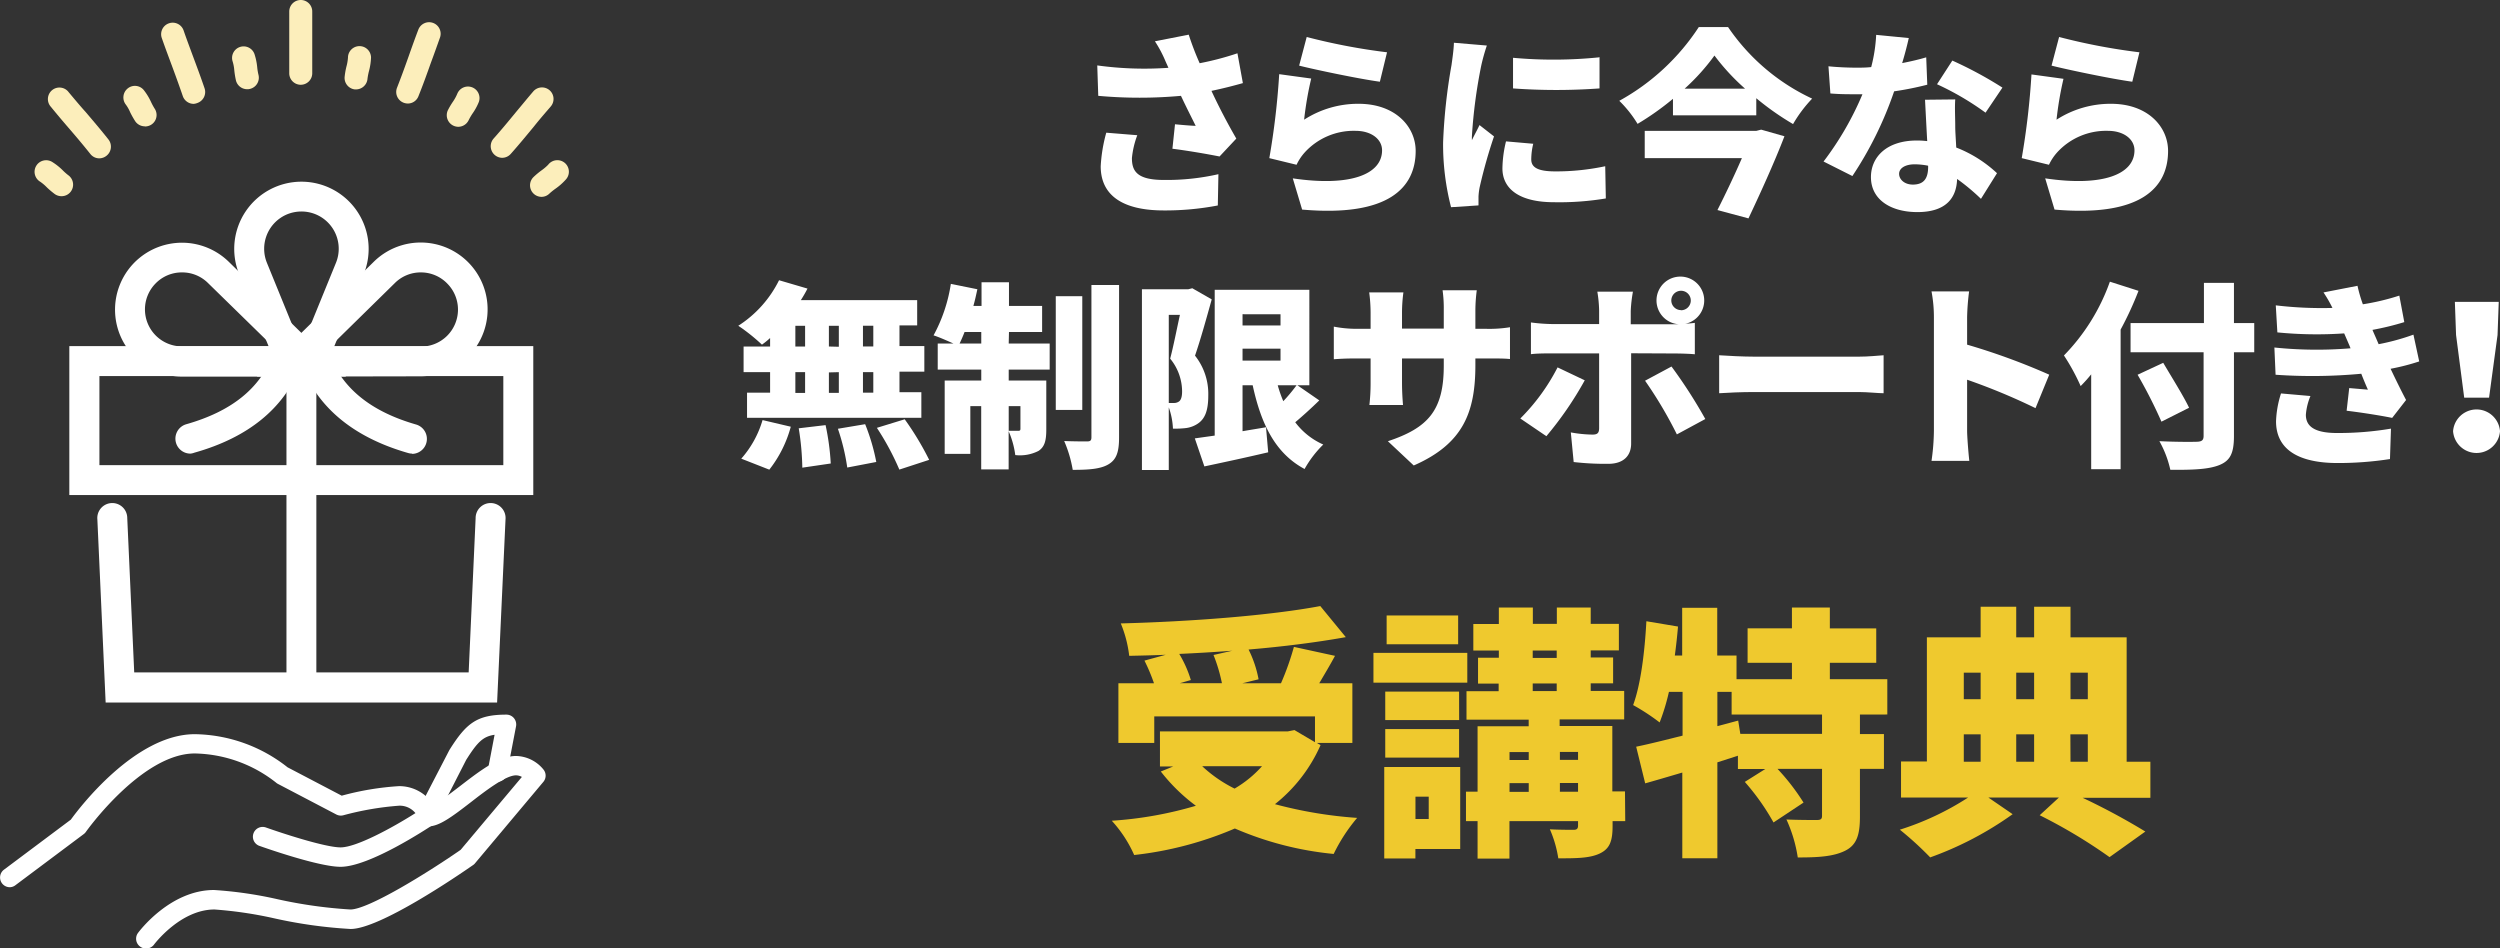 <svg xmlns="http://www.w3.org/2000/svg" viewBox="0 0 377.19 143.1"><rect x="0" y="0" width="377.19" height="143.1" fill="#333333" stroke="none"/><defs><style>.cls-1{fill:#fff;}.cls-2{fill:#efc92e;}.cls-3{fill:#fceebb;}</style></defs><g id="レイヤー_2" data-name="レイヤー 2"><g id="Icons"><path class="cls-1" d="M187.52,12.54c-1.38.39-3,.81-4.74,1.17,1.11,2.4,2.43,4.92,3.75,7.2L184,23.61c-1.8-.36-4.74-.87-7.11-1.17l.39-3.69c.93.09,2.28.21,3.12.24-.63-1.29-1.44-2.85-2.22-4.53a69.27,69.27,0,0,1-12.48,0l-.15-4.59a51.82,51.82,0,0,0,10.74.36l-.45-1a18.29,18.29,0,0,0-1.59-3l5.1-1A43.66,43.66,0,0,0,181,9.54a43.86,43.86,0,0,0,5.7-1.5ZM171.59,20.4a13.37,13.37,0,0,0-.81,3.45c0,1.92.72,3.3,4.8,3.3a35.07,35.07,0,0,0,8.25-.87L183.74,31a42.08,42.08,0,0,1-8.16.75c-6.21,0-9.51-2.28-9.51-6.66a23.41,23.41,0,0,1,.84-5.07Z"/><path class="cls-1" d="M196.76,18.06a15,15,0,0,1,8.22-2.4c5.58,0,8.61,3.48,8.61,7.11,0,5.52-4.05,10-17.13,8.85l-1.41-4.71c8.67,1.29,13.47-.6,13.47-4.23,0-1.68-1.62-2.94-4-2.94A10,10,0,0,0,196.85,23a7.63,7.63,0,0,0-1.23,1.86l-4.11-1A113.91,113.91,0,0,0,193,11.19l4.83.66A51.56,51.56,0,0,0,196.76,18.06Zm.39-12.48a92,92,0,0,0,12.12,2.31l-1.08,4.44c-3.12-.42-9.84-1.83-12.18-2.43Z"/><path class="cls-1" d="M224.33,6.87a29.28,29.28,0,0,0-.84,3,77.29,77.29,0,0,0-1.41,10.59,5.55,5.55,0,0,0,0,.69c.39-.84.75-1.44,1.14-2.28l2.19,1.71a76.77,76.77,0,0,0-2.16,7.65,9.53,9.53,0,0,0-.18,1.41c0,.33,0,.87,0,1.35l-4.14.27a37.85,37.85,0,0,1-1.2-9.78A84.45,84.45,0,0,1,219,9.81c.12-.9.33-2.25.36-3.36Zm7,14.82a10,10,0,0,0-.3,2.37c0,1.32,1.23,1.8,3.66,1.8a35.59,35.59,0,0,0,7.5-.78l.09,4.86a42.66,42.66,0,0,1-7.83.57c-5.19,0-7.77-2-7.77-5.1a18,18,0,0,1,.54-4.08Zm10-13v4.65a90.22,90.22,0,0,1-13.05,0l0-4.62A67.89,67.89,0,0,0,241.37,8.64Z"/><path class="cls-1" d="M260.72,4.08a31.34,31.34,0,0,0,12.69,10.8,20.07,20.07,0,0,0-2.88,3.84,41.42,41.42,0,0,1-5.55-3.9V17.4H252.41V14.91a41.82,41.82,0,0,1-5.34,3.78,17.59,17.59,0,0,0-2.76-3.48,33.78,33.78,0,0,0,12-11.13Zm5,15.48,3.51,1c-1.5,3.9-3.6,8.52-5.43,12.39l-4.68-1.26c1.23-2.43,2.61-5.34,3.69-7.83H248.15V19.74H265Zm-2.43-6.18a33,33,0,0,1-4.62-5,32.1,32.1,0,0,1-4.5,5Z"/><path class="cls-1" d="M290.78,12.78a47.32,47.32,0,0,1-5,1,55.1,55.1,0,0,1-6.3,12.78l-4.35-2.19A46.36,46.36,0,0,0,281,14.22c-.33,0-.66,0-1,0-1.26,0-2.46,0-3.84-.12L275.87,10c1.38.15,3.15.21,4.14.21.78,0,1.53,0,2.31-.09a23.62,23.62,0,0,0,.75-4.86l4.92.48c-.21.93-.54,2.28-1,3.78,1.38-.27,2.64-.57,3.63-.87ZM295,15c-.09,1.29,0,2.7,0,4.17,0,.69.09,1.86.15,3.09a19.17,19.17,0,0,1,6.15,3.87L298.88,30a31.51,31.51,0,0,0-3.6-3c-.09,2.85-1.65,5-6,5-3.93,0-7-1.83-7-5.28,0-3,2.34-5.52,6.93-5.52a13.22,13.22,0,0,1,1.56.09c-.12-2.13-.24-4.56-.33-6.24ZM290.9,25a10.86,10.86,0,0,0-2-.21c-1.47,0-2.37.6-2.37,1.44s.81,1.62,2.07,1.62c1.77,0,2.31-1.05,2.31-2.7Zm8.67-8a42.52,42.52,0,0,0-7.32-4.29l2.31-3.57a59.31,59.31,0,0,1,7.56,4.08Z"/><path class="cls-1" d="M310.28,18.06a15,15,0,0,1,8.22-2.4c5.58,0,8.61,3.48,8.61,7.11,0,5.52-4.05,10-17.13,8.85l-1.41-4.71c8.67,1.29,13.47-.6,13.47-4.23,0-1.68-1.62-2.94-4-2.94A10,10,0,0,0,310.37,23a7.63,7.63,0,0,0-1.23,1.86l-4.11-1a113.91,113.91,0,0,0,1.47-12.63l4.83.66A51.56,51.56,0,0,0,310.28,18.06Zm.39-12.48a92,92,0,0,0,12.12,2.31l-1.08,4.44c-3.12-.42-9.84-1.83-12.18-2.43Z"/><path class="cls-1" d="M116.19,51a12.74,12.74,0,0,1-1.23,1,28.06,28.06,0,0,0-3.57-2.85,17.19,17.19,0,0,0,6.15-6.87l4.29,1.26a19.65,19.65,0,0,1-1,1.74h17.55v3.81h-2.67v3.12h3.75v3.87h-3.75v3.09h3.3v3.87H112.71V59.24h3.48V56.15h-4V52.28h4ZM111.84,69.2a15.24,15.24,0,0,0,3.21-5.82l4.26,1a18,18,0,0,1-3.24,6.48ZM120,52.28h1.47V49.16H120Zm0,7h1.47V56.15H120Zm4.56,4.86a36.81,36.81,0,0,1,.78,5.79l-4.29.63a40.73,40.73,0,0,0-.54-5.94Zm2-11.82V49.16h-1.5v3.12Zm-1.5,3.87v3.09h1.5V56.15ZM130.53,64a30.64,30.64,0,0,1,1.68,5.7l-4.38.84a32.12,32.12,0,0,0-1.41-5.85Zm1.23-14.85H130.2v3.12h1.56Zm0,7H130.2v3.09h1.56Zm4.74,7.11a44.21,44.21,0,0,1,3.69,6.12l-4.5,1.47a40.08,40.08,0,0,0-3.39-6.3Z"/><path class="cls-1" d="M152.19,51.83h6.18v3.93h-6.18v1.65h5.67v7.38c0,1.59-.21,2.61-1.17,3.24a6.16,6.16,0,0,1-3.51.63,13.15,13.15,0,0,0-1-3.6v5.76h-4.14V61.28H146.4v7.2h-3.87V57.41h5.52V55.76h-6.57V51.83h2.37c-1-.45-2.25-1-3-1.23a23.66,23.66,0,0,0,2.61-7.77l4,.81c-.18.84-.36,1.68-.6,2.52h1.23V42.59h4.14v3.57h5v3.93h-5Zm-4.14,0V50.09h-2.52c-.24.63-.51,1.23-.75,1.74Zm4.14,9.45V65c.57,0,1.2,0,1.44,0s.33-.06.33-.33V61.28Zm11.1.57h-4V44.69h4ZM168.84,43V66c0,2.19-.39,3.33-1.59,4.05s-3,.84-5.4.84a18.84,18.84,0,0,0-1.29-4.35c1.44.06,2.94.06,3.45.06s.66-.15.66-.63V43Z"/><path class="cls-1" d="M182.82,45.17c-.75,2.7-1.71,6.15-2.52,8.49a9.26,9.26,0,0,1,2,6c0,2.19-.45,3.45-1.5,4.2a4.12,4.12,0,0,1-1.83.72,13.31,13.31,0,0,1-2,.09,10.85,10.85,0,0,0-.63-3.21v9.45h-4.05V43.64h7l.6-.15ZM176.34,60.8h.75a1.29,1.29,0,0,0,.81-.24c.3-.24.45-.72.45-1.53a7.84,7.84,0,0,0-1.8-4.92c.48-1.8,1-4.47,1.47-6.6h-1.68Zm22.71-.39c-1.2,1.17-2.49,2.34-3.63,3.3a10.66,10.66,0,0,0,4.23,3.36,16.26,16.26,0,0,0-2.82,3.69c-4.44-2.37-6.57-6.81-7.83-12.63h-1.53v6.93c1.17-.21,2.37-.39,3.54-.6l.33,3.78c-3.3.78-6.81,1.53-9.63,2.13l-1.44-4.23,3-.42v-22h14.28V58.13h-1.8Zm-11.58-13V49.1h5.73V47.42Zm0,7h5.73v-1.8h-5.73Zm5.31,3.72a18.81,18.81,0,0,0,.84,2.4,26,26,0,0,0,2-2.4Z"/><path class="cls-1" d="M224.19,49.61a19.26,19.26,0,0,0,3.63-.24v4.8c-.84-.09-1.89-.09-3.6-.09H222.6v1c0,7.11-1.83,11.88-9.3,15.15l-3.9-3.66c6-2,8.43-4.59,8.43-11.37V54.08h-6.3v3.63c0,1.47.09,2.64.15,3.39h-5.07a29.28,29.28,0,0,0,.18-3.39V54.08h-2.16c-1.62,0-2.52.06-3.39.12V49.28a17.75,17.75,0,0,0,3.39.33h2.16V47.12a23.69,23.69,0,0,0-.21-3h5.16a23.37,23.37,0,0,0-.21,3v2.46h6.3V46.79a19.58,19.58,0,0,0-.18-3h5.16a24,24,0,0,0-.21,3v2.82Z"/><path class="cls-1" d="M239.1,57.38a52.24,52.24,0,0,1-5.79,8.43l-3.93-2.67A30.54,30.54,0,0,0,235,55.43Zm7-4.08V66.92c0,1.83-1.14,3.06-3.45,3.06a42.21,42.21,0,0,1-5.22-.27L237,65.24a19.22,19.22,0,0,0,3.27.33c.75,0,1-.24,1-1s0-9.66,0-11.25h-7.2c-.9,0-2.22,0-3.09.12V48.65a26.79,26.79,0,0,0,3.09.24h7.2v-2a19.22,19.22,0,0,0-.27-2.88h5.37a21.26,21.26,0,0,0-.33,2.91v2h7.2a3.6,3.6,0,1,1,1-.06c.57-.06,1.08-.09,1.47-.15v4.74c-1-.09-2.34-.12-3.21-.12Zm6.09,2a74.32,74.32,0,0,1,5.1,7.92L253,65.54a62.84,62.84,0,0,0-4.8-8.1Zm1.44-8.49a1.47,1.47,0,1,0-1.47-1.47A1.47,1.47,0,0,0,253.62,46.79Z"/><path class="cls-1" d="M259.38,53.6c1.2.09,3.72.21,5.19.21H280.5c1.35,0,2.82-.15,3.69-.21v5.73c-.78,0-2.46-.18-3.69-.18H264.57c-1.71,0-4,.09-5.19.18Z"/><path class="cls-1" d="M307.11,61.58a93.56,93.56,0,0,0-10.32-4.29V65c0,.81.18,3.18.33,4.53h-5.7a33.68,33.68,0,0,0,.36-4.53V47.87a21,21,0,0,0-.36-3.9h5.67a35.67,35.67,0,0,0-.3,3.9V52a99.19,99.19,0,0,1,12.39,4.53Z"/><path class="cls-1" d="M322.65,43.88a50.84,50.84,0,0,1-2.7,5.85V70.79h-4.44V56.48a22.89,22.89,0,0,1-1.59,1.77,31.9,31.9,0,0,0-2.52-4.62,30.46,30.46,0,0,0,6.93-11.13Zm17.46,9.27h-3.06V65.78c0,2.61-.57,3.72-2.19,4.38s-4.05.75-7.41.72a15.84,15.84,0,0,0-1.65-4.32c2.22.12,4.92.12,5.67.09s1-.24,1-.9V53.15H321.45V48.74h11.07V42.68h4.53v6.06h3.06Zm-14,10.47a72.08,72.08,0,0,0-3.6-7.08l3.87-1.8c1.23,2.1,3.06,5,3.9,6.78Z"/><path class="cls-1" d="M365,54.53a33.17,33.17,0,0,1-4.32,1.11c.69,1.44,1.47,3.06,2.34,4.71l-2.1,2.7c-1.74-.36-4.83-.84-6.87-1.08l.39-3.42,2.82.24c-.39-.87-.72-1.68-1-2.4a79.76,79.76,0,0,1-12.93.15l-.18-4.11a61.94,61.94,0,0,0,11.49.12l-.18-.45-.78-1.8a60.44,60.44,0,0,1-10.08-.15l-.24-4.08a58.77,58.77,0,0,0,8.55.39,19.17,19.17,0,0,0-1.35-2.34l5.13-1a21.44,21.44,0,0,0,.81,2.79A35.72,35.72,0,0,0,362,44.6l.75,4a41.74,41.74,0,0,1-4.8,1.17c.18.45.39.9.57,1.32l.36.84a34.42,34.42,0,0,0,5.25-1.44Zm-16.41,5.22a9.17,9.17,0,0,0-.69,2.82c0,1.59,1.05,2.76,4.68,2.76a47.4,47.4,0,0,0,8.16-.66l-.15,4.59a51.07,51.07,0,0,1-7.89.6c-5.73,0-9.3-1.92-9.3-6.3a15.36,15.36,0,0,1,.75-4.2Z"/><path class="cls-1" d="M370.11,65.06a3.55,3.55,0,0,1,7.08,0,3.55,3.55,0,0,1-7.08,0Zm.45-14.52-.18-5H377l-.18,5L375.54,60h-3.75Z"/><path class="cls-2" d="M199.24,112.42a23.41,23.41,0,0,1-6.88,8.91,65,65,0,0,0,12.4,2.07,25.79,25.79,0,0,0-3.54,5.44A49.41,49.41,0,0,1,186.31,125a53.21,53.21,0,0,1-15.19,4,19.1,19.1,0,0,0-3.38-5.17,57.56,57.56,0,0,0,12.69-2.26,27,27,0,0,1-5.29-5.17l1.87-.76h-2v-5.29h19.29l1-.2,3.1,1.83v-3.89H174.15v4h-5.41v-9h5.37a27.54,27.54,0,0,0-1.44-3.42l3.22-.88c-1.86.08-3.73.12-5.52.16a18.32,18.32,0,0,0-1.27-4.89c10.65-.28,22.5-1.19,30.1-2.62l3.85,4.69c-4.41.79-9.46,1.43-14.67,1.87a17,17,0,0,1,1.51,4.49l-2.46.6h5.84a41.21,41.21,0,0,0,1.95-5.49l6.2,1.35c-.79,1.47-1.63,2.86-2.38,4.14h5v9h-5.37ZM185.92,98.18c-2.67.2-5.33.36-8,.48a17.32,17.32,0,0,1,1.75,3.94l-1.67.48h6.36a24.5,24.5,0,0,0-1.27-4.26Zm-4.54,17.42a20.33,20.33,0,0,0,4.89,3.38,17.19,17.19,0,0,0,4.14-3.38Z"/><path class="cls-2" d="M221.38,103H207.22v-4.5h14.16Zm-1.07,25.09h-6.76v1.43h-4.7v-13.8h11.46Zm-.16-19.45H209v-4.29h11.14ZM209,110h11.14v4.3H209Zm11-12.8H209.21V92.86H220Zm-6.44,23v3.37h2v-3.37Zm31.65,3.69h-1.91v.76c0,2.27-.44,3.42-1.95,4.13s-3.54.72-6.24.72a17.67,17.67,0,0,0-1.27-4.38c1.31.08,3.1.08,3.57.08s.68-.15.68-.63v-.68H227.74v5.65h-4.81v-5.65h-1.75v-4.45h1.75v-9.86h7.71v-1h-9.38v-4.29h4.85v-1.15H223v-3.9h3.14V98.15h-3.85v-4h3.85V91.66h5.13v2.47h3.62V91.66H240v2.47h4.25v4H240v1.07h3.38v3.9H240v1.15h5.05v4.29h-9.74v1h7.95v9.86h1.91Zm-17.46-10.42v1.2h2.9v-1.2Zm0,6h2.9v-1.31h-2.9Zm3.5-20.2h3.62V98.15h-3.62Zm0,5h3.62v-1.15h-3.62Zm4.1,9.18v1.2h2.74v-1.2Zm2.74,6v-1.31h-2.74v1.31Z"/><path class="cls-2" d="M280.62,107.81v2.94h3.62V116h-3.62v7.2c0,2.74-.47,4.29-2.26,5.17s-4.14,1-7.12,1a21.41,21.41,0,0,0-1.71-5.73c1.71.08,3.9.08,4.53.08s.84-.12.84-.63V116h-6.72a33.06,33.06,0,0,1,3.93,5.09l-4.53,3a34.82,34.82,0,0,0-4.33-6.12l3.1-1.95h-4.14v-2l-3.1,1v14.47h-5.29V116.56c-2,.59-3.89,1.15-5.6,1.63l-1.36-5.53c1.95-.4,4.34-1,7-1.67v-6.6h-2.06A32.07,32.07,0,0,1,250.4,109a31.89,31.89,0,0,0-4-2.62c1.15-3.11,1.75-8,2-12.65l4.77.8c-.12,1.43-.28,2.9-.48,4.37h1.11V91.7h5.29v7.2H262v3.58h8.36V100h-6.69v-5.2h6.69V91.66h5.72v3.15h7V100h-7v2.47h8.67v5.33Zm-5.72,0H261.26v-3.42h-2.15v5.17l3.14-.84.32,2H274.9Z"/><path class="cls-2" d="M324.44,120.37H314.22a100,100,0,0,1,9.46,5.09l-5.4,3.86A78.52,78.52,0,0,0,307.74,123l2.9-2.67H300l3.66,2.51a50.76,50.76,0,0,1-12.44,6.52,49.19,49.19,0,0,0-4.58-4.18,42.25,42.25,0,0,0,10.3-4.85H286.82v-5.44h3.9V96.16h8.11V91.54h5.37v4.62h2.7V91.54h5.49v4.62h8.47v18.77h3.58Zm-28.15-18.88v4h2.54v-4Zm0,13.44h2.54v-4.14h-2.54Zm7.91-13.44v4h2.7v-4Zm2.7,9.3h-2.7v4.14h2.7Zm5.49-9.3v4H315v-4Zm0,13.44H315v-4.14h-2.63Z"/><path class="cls-3" d="M61.55,15.62a1.87,1.87,0,0,1-.65-.12,1.74,1.74,0,0,1-1-2.26c.64-1.63,1.24-3.29,1.81-4.9.44-1.25.9-2.54,1.39-3.82a1.74,1.74,0,1,1,3.25,1.24C65.91,7,65.46,8.27,65,9.5c-.58,1.64-1.19,3.34-1.86,5A1.72,1.72,0,0,1,61.55,15.62Z"/><path class="cls-3" d="M53.72,13.49h-.19A1.75,1.75,0,0,1,52,11.56,11.6,11.6,0,0,1,52.28,10a6.79,6.79,0,0,0,.22-1.3,1.74,1.74,0,0,1,3.48,0,9.28,9.28,0,0,1-.32,2.06,9.46,9.46,0,0,0-.21,1.09A1.75,1.75,0,0,1,53.72,13.49Z"/><path class="cls-3" d="M75.77,23.81a1.75,1.75,0,0,1-1.3-2.9c1.16-1.3,2.29-2.67,3.38-4,.84-1,1.72-2.08,2.61-3.12a1.74,1.74,0,1,1,2.63,2.28c-.86,1-1.73,2-2.56,3.05-1.11,1.34-2.25,2.73-3.46,4.09A1.75,1.75,0,0,1,75.77,23.81Z"/><path class="cls-3" d="M69.14,19.13a1.75,1.75,0,0,1-1.56-2.51,11.57,11.57,0,0,1,.8-1.34A6.56,6.56,0,0,0,69,14.13a1.74,1.74,0,0,1,3.25,1.24,8.6,8.6,0,0,1-1,1.82,10,10,0,0,0-.57,1A1.74,1.74,0,0,1,69.14,19.13Z"/><path class="cls-3" d="M81.72,29.7a1.74,1.74,0,0,1-1.21-3,12,12,0,0,1,1.2-1,7,7,0,0,0,1-.85,1.74,1.74,0,1,1,2.63,2.27,9,9,0,0,1-1.56,1.37,9.47,9.47,0,0,0-.87.7A1.7,1.7,0,0,1,81.72,29.7Z"/><path class="cls-3" d="M15,23.89a1.71,1.71,0,0,1-1.37-.66c-1.09-1.37-2.23-2.72-3.34-4-.86-1-1.75-2.05-2.61-3.11a1.74,1.74,0,1,1,2.69-2.2c.84,1,1.72,2.06,2.57,3,1.13,1.33,2.3,2.7,3.42,4.12a1.75,1.75,0,0,1-.28,2.45A1.77,1.77,0,0,1,15,23.89Z"/><path class="cls-3" d="M9.25,29.6a1.75,1.75,0,0,1-1-.33,13,13,0,0,1-1.18-1,6.64,6.64,0,0,0-1-.85,1.74,1.74,0,0,1,1.78-3,9,9,0,0,1,1.63,1.29,8.1,8.1,0,0,0,.84.74,1.75,1.75,0,0,1,.38,2.43A1.72,1.72,0,0,1,9.25,29.6Z"/><path class="cls-3" d="M29.22,15.67a1.74,1.74,0,0,1-1.65-1.2C27,12.81,26.4,11.16,25.8,9.55c-.46-1.24-.94-2.52-1.39-3.81A1.74,1.74,0,0,1,27.7,4.59c.43,1.26.91,2.52,1.36,3.75.61,1.63,1.24,3.32,1.81,5a1.75,1.75,0,0,1-1.1,2.2A1.81,1.81,0,0,1,29.22,15.67Z"/><path class="cls-3" d="M21.85,19.06a1.75,1.75,0,0,1-1.45-.77,13.84,13.84,0,0,1-.76-1.35A5.72,5.72,0,0,0,19,15.8a1.75,1.75,0,0,1,.26-2.45,1.72,1.72,0,0,1,2.44.25,8.86,8.86,0,0,1,1.08,1.77,9.8,9.8,0,0,0,.54,1,1.73,1.73,0,0,1-1.44,2.71Z"/><path class="cls-3" d="M45.38,12.79h-.05A1.74,1.74,0,0,1,43.64,11c0-1.75,0-3.51,0-5.22,0-1.33,0-2.7,0-4.06A1.74,1.74,0,0,1,45.4,0h0a1.73,1.73,0,0,1,1.71,1.76c0,1.33,0,2.68,0,4,0,1.74,0,3.54,0,5.35A1.74,1.74,0,0,1,45.38,12.79Z"/><path class="cls-3" d="M37.29,13.46a1.74,1.74,0,0,1-1.69-1.32,12.41,12.41,0,0,1-.25-1.53,6.29,6.29,0,0,0-.24-1.3A1.74,1.74,0,1,1,38.4,8.17a9.36,9.36,0,0,1,.41,2A8.22,8.22,0,0,0,39,11.3a1.74,1.74,0,0,1-1.27,2.11A1.51,1.51,0,0,1,37.29,13.46Z"/><path class="cls-1" d="M75,106H15.94L14.69,78.37a2.26,2.26,0,1,1,4.51-.2l1.05,23.28H70.71l1.05-23.28a2.26,2.26,0,1,1,4.51.2Z"/><path class="cls-1" d="M80.46,74.69h-70V52.22h70ZM15,70.18H75.94V56.74H15Z"/><path class="cls-1" d="M45.48,64.38l-9.39-23a10.14,10.14,0,1,1,18.78,0Zm0-32.47a5.71,5.71,0,0,0-2.12.41,5.63,5.63,0,0,0-3.09,7.33l5.21,12.77,5.21-12.77a5.62,5.62,0,0,0-5.21-7.74Z"/><path class="cls-1" d="M38.75,56.82,56.42,39.47a10.09,10.09,0,1,1,7.09,17.3ZM63.49,41.1a5.51,5.51,0,0,0-3.91,1.6l-9.77,9.59,13.69,0a5.58,5.58,0,0,0,4-9.49A5.53,5.53,0,0,0,63.49,41.1Z"/><path class="cls-1" d="M52.21,56.82l-24.76,0a10.1,10.1,0,1,1,7.09-17.3ZM27.47,41.1a5.51,5.51,0,0,0-4,1.67,5.58,5.58,0,0,0,4,9.49l13.69,0L31.38,42.7A5.51,5.51,0,0,0,27.47,41.1Z"/><rect class="cls-1" x="43.22" y="55.93" width="4.51" height="47.58"/><path class="cls-1" d="M62.21,68.44a2.28,2.28,0,0,1-.63-.09c-8.1-2.32-13.48-6.71-16-13a2.26,2.26,0,1,1,4.2-1.66c2,5,6.26,8.42,13,10.36a2.26,2.26,0,0,1-.62,4.43Z"/><path class="cls-1" d="M28.75,68.44A2.26,2.26,0,0,1,28.13,64c6.78-1.94,11-5.33,13-10.36a2.25,2.25,0,1,1,4.19,1.66c-2.5,6.33-7.88,10.72-16,13A2.27,2.27,0,0,1,28.75,68.44Z"/><path class="cls-1" d="M1.47,133.86a1.47,1.47,0,0,1-.88-2.64l10.1-7.56c1.23-1.7,9.69-12.89,18.7-12.89a23.07,23.07,0,0,1,14,5l8.17,4.28a42.56,42.56,0,0,1,8.64-1.44,6.11,6.11,0,0,1,5.81,4.1,1.48,1.48,0,0,1-.58,1.67c-1,.65-9.69,6.4-14.05,6.4-3.28,0-11.34-2.84-12.25-3.16a1.47,1.47,0,0,1,1-2.77c2.33.83,8.91,3,11.26,3s7.74-2.92,11.29-5.17a3.05,3.05,0,0,0-2.47-1.12A44.88,44.88,0,0,0,51.82,123a1.47,1.47,0,0,1-1.07-.11l-8.82-4.62a1.37,1.37,0,0,1-.29-.2,20.38,20.38,0,0,0-12.25-4.39c-8,0-16.35,11.71-16.43,11.83a1.44,1.44,0,0,1-.32.33l-10.29,7.7A1.43,1.43,0,0,1,1.47,133.86Z"/><path class="cls-1" d="M22,143.1a1.42,1.42,0,0,1-.87-.29,1.47,1.47,0,0,1-.31-2.05c.2-.27,4.86-6.48,11.47-6.48a60.67,60.67,0,0,1,9.58,1.39,69.77,69.77,0,0,0,11,1.55c2.67,0,11.54-5.47,16.63-9l9.24-11a1.87,1.87,0,0,0-.89-.24c-1.57,0-4.61,2.35-6.83,4.07-2.91,2.25-4.78,3.63-6.39,3.63a1.47,1.47,0,0,1,0-2.94c.73,0,3.06-1.83,4.6-3,3-2.3,6-4.68,8.62-4.68A5.47,5.47,0,0,1,82,116.11a1.46,1.46,0,0,1,0,1.83L71.66,130.26a1.2,1.2,0,0,1-.29.26c-2.31,1.61-14.07,9.64-18.47,9.64a70.74,70.74,0,0,1-11.54-1.61,61.11,61.11,0,0,0-9-1.33c-5.14,0-9.07,5.23-9.11,5.28A1.45,1.45,0,0,1,22,143.1Z"/><path class="cls-1" d="M64.66,123.91a1.51,1.51,0,0,1-.68-.16,1.48,1.48,0,0,1-.63-2l4.41-8.51.06-.11c2.52-4,4.11-5.31,8.59-5.31a1.47,1.47,0,0,1,1.13.53,1.5,1.5,0,0,1,.32,1.22l-1.36,7.08a1.47,1.47,0,1,1-2.88-.55l1-5.24c-1.77.26-2.6,1.13-4.28,3.78L66,123.12A1.47,1.47,0,0,1,64.66,123.91Z"/></g></g></svg>